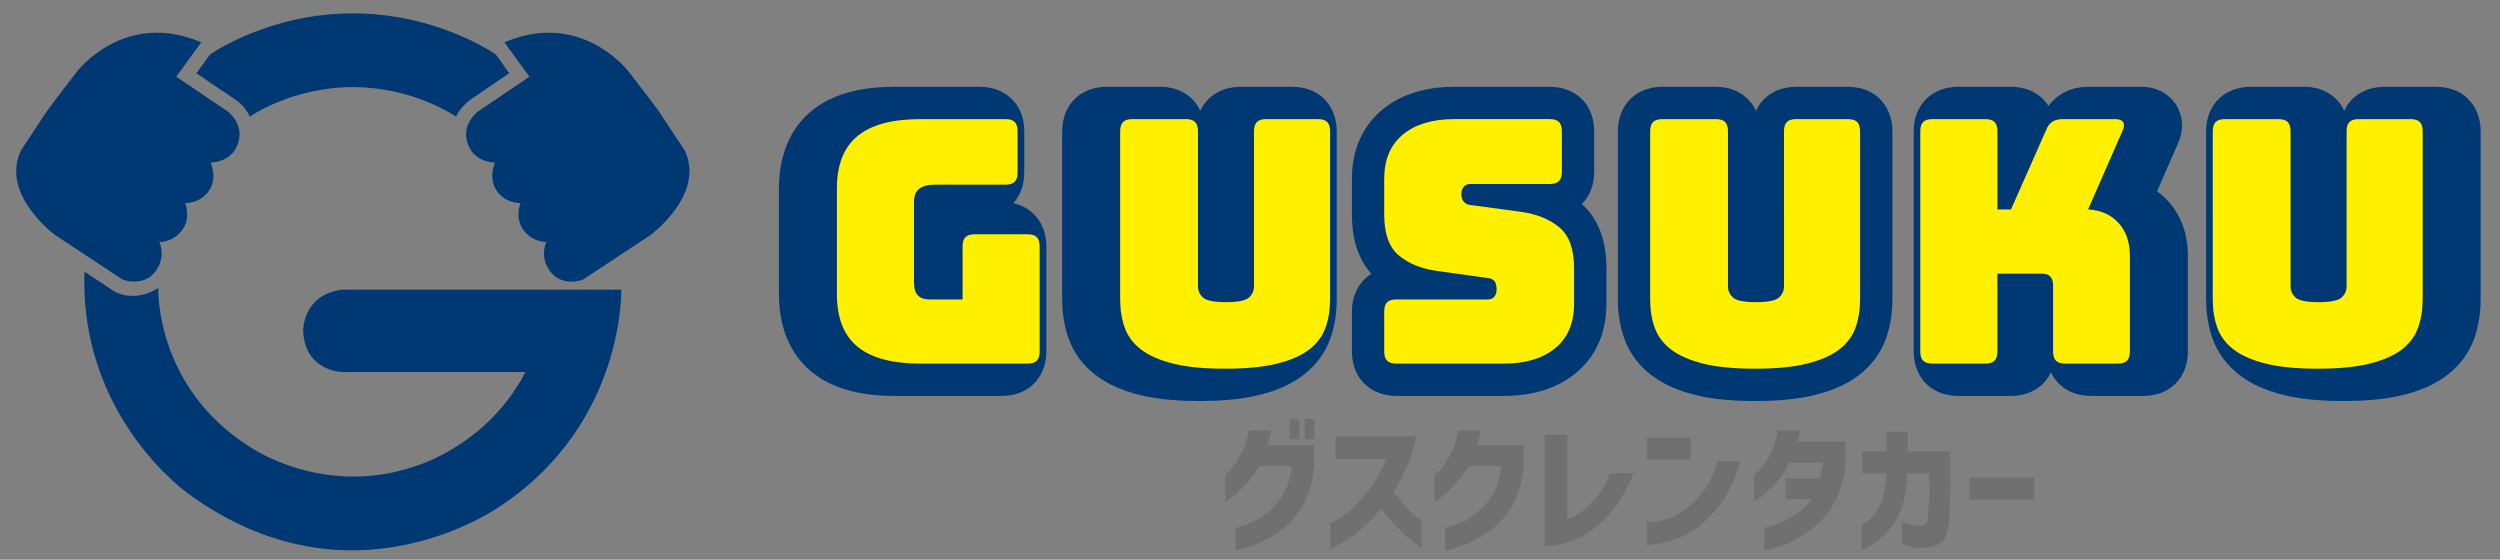 <?xml version="1.0" encoding="utf-8"?>
<!-- Generator: Adobe Illustrator 16.0.0, SVG Export Plug-In . SVG Version: 6.00 Build 0)  -->
<!DOCTYPE svg PUBLIC "-//W3C//DTD SVG 1.1//EN" "http://www.w3.org/Graphics/SVG/1.1/DTD/svg11.dtd">
<svg version="1.1" id="レイヤー_1" xmlns="http://www.w3.org/2000/svg" xmlns:xlink="http://www.w3.org/1999/xlink" x="0px"
	 y="0px" width="303.742px" height="67.996px" viewBox="0 0 303.742 67.996" enable-background="new 0 0 303.742 67.996"
	 xml:space="preserve">
<rect x="0" y="0" width="303.742" height="67.996" fill="#808080" stroke="none"/>
<g>
	<path fill="#717071" d="M154.417,52.322c-0.045,0.317-0.102,0.623-0.17,0.921c-0.068,0.294-0.136,0.577-0.204,0.851h5.604v2.605
		c-0.125,1.477-0.449,2.778-0.971,3.908c-0.522,1.129-1.15,2.058-1.883,2.783c-0.731,0.727-1.481,1.312-2.248,1.755
		s-1.48,0.795-2.146,1.057c-0.664,0.262-1.206,0.439-1.626,0.537c-0.42,0.096-0.636,0.137-0.647,0.127v-2.759
		c0.011,0.01,0.236-0.043,0.673-0.163c0.437-0.118,0.974-0.331,1.609-0.639c0.636-0.306,1.3-0.771,1.992-1.397
		c0.692-0.622,1.252-1.344,1.678-2.16c0.425-0.817,0.713-1.857,0.86-3.117h-3.935c-0.658,1.021-1.3,1.85-1.924,2.486
		s-1.144,1.101-1.559,1.396c-0.414,0.296-0.633,0.438-0.656,0.426v-3.287c0.011,0,0.139-0.104,0.383-0.316
		c0.245-0.208,0.526-0.547,0.843-1.011c0.318-0.468,0.627-1.021,0.929-1.66c0.3-0.642,0.536-1.422,0.706-2.343H154.417z
		 M156.683,53.377v-2.452h1.175v2.452H156.683z M158.522,53.377v-2.452h1.175v2.452H158.522z"/>
	<path fill="#717071" d="M162.251,55.778v-2.742h9.793c-0.239,1.317-0.604,2.538-1.099,3.663c-0.494,1.123-1.036,2.141-1.627,3.049
		c0.511,0.67,1.02,1.282,1.525,1.838c0.504,0.557,0.942,0.986,1.312,1.286c0.368,0.3,0.559,0.458,0.57,0.467v3.254
		c-0.614-0.441-1.17-0.874-1.67-1.294c-0.5-0.421-1.033-0.928-1.6-1.524c-0.568-0.595-1.119-1.252-1.652-1.966
		c-0.693,0.851-1.4,1.592-2.121,2.222s-1.388,1.138-2.001,1.523c-0.613,0.387-1.106,0.667-1.481,0.844
		c-0.375,0.176-0.568,0.265-0.58,0.265v-3.049c0.988-0.499,1.877-1.113,2.666-1.84s1.53-1.549,2.223-2.469
		c0.692-0.921,1.328-2.097,1.908-3.526H162.251z"/>
	<path fill="#717071" d="M179.877,52.322c-0.045,0.317-0.102,0.623-0.17,0.921c-0.068,0.294-0.136,0.577-0.204,0.851h5.604v2.605
		c-0.125,1.477-0.45,2.778-0.971,3.908c-0.522,1.129-1.15,2.058-1.883,2.783c-0.732,0.727-1.482,1.312-2.247,1.755
		c-0.768,0.442-1.482,0.795-2.146,1.057s-1.206,0.439-1.627,0.537c-0.42,0.096-0.635,0.137-0.646,0.127v-2.759
		c0.011,0.01,0.234-0.043,0.672-0.163c0.437-0.118,0.974-0.331,1.609-0.639c0.637-0.306,1.3-0.771,1.993-1.397
		c0.691-0.622,1.251-1.344,1.677-2.16c0.426-0.817,0.713-1.857,0.86-3.117h-3.935c-0.658,1.021-1.301,1.85-1.924,2.486
		c-0.624,0.637-1.145,1.101-1.559,1.396s-0.633,0.438-0.654,0.426v-3.287c0.01,0,0.137-0.104,0.382-0.316
		c0.244-0.208,0.525-0.547,0.843-1.011c0.318-0.468,0.627-1.021,0.928-1.66c0.301-0.642,0.537-1.422,0.707-2.343H179.877z"/>
	<path fill="#717071" d="M198.474,57.482c-0.749,1.814-1.583,3.298-2.503,4.444c-0.919,1.146-1.851,2.03-2.793,2.647
		c-0.942,0.62-1.811,1.054-2.605,1.304c-0.795,0.251-1.754,0.403-2.878,0.459V52.833h2.708v10.234
		c0.466-0.102,1.041-0.397,1.729-0.885s1.322-1.104,1.907-1.849c0.584-0.742,1.127-1.694,1.627-2.852H198.474z"/>
	<path fill="#717071" d="M200.092,55.813v-2.657h5.313v2.657H200.092z M211.417,56.019c-0.566,2.077-1.329,3.769-2.281,5.074
		c-0.955,1.306-1.944,2.314-2.972,3.021c-1.027,0.711-2.002,1.215-2.921,1.509c-0.92,0.295-1.672,0.469-2.257,0.52
		c-0.585,0.049-0.883,0.069-0.895,0.06v-2.776c0.012,0.011,0.245,0.003,0.699-0.025c0.454-0.027,1.035-0.145,1.745-0.35
		c0.709-0.203,1.456-0.596,2.239-1.175c0.783-0.58,1.508-1.314,2.172-2.205s1.251-2.109,1.763-3.652H211.417z"/>
	<path fill="#717071" d="M218.673,52.322c-0.057,0.33-0.115,0.627-0.171,0.895c-0.057,0.267-0.09,0.411-0.103,0.434h5.825v2.605
		c-0.137,1.556-0.463,2.906-0.979,4.053s-1.16,2.104-1.934,2.871c-0.772,0.765-1.555,1.395-2.35,1.89
		c-0.795,0.492-1.539,0.871-2.231,1.133s-1.254,0.439-1.686,0.537c-0.432,0.096-0.652,0.137-0.665,0.127v-2.759
		c0.013,0,0.212-0.049,0.597-0.145c0.386-0.097,0.877-0.271,1.474-0.52c0.596-0.25,1.218-0.6,1.864-1.047
		c0.647-0.451,1.243-1.03,1.788-1.748h-3.149v-2.535h4.172c0.181-0.66,0.289-1.302,0.322-1.925h-4.001
		c-0.704,1.305-1.386,2.272-2.044,2.902c-0.658,0.632-1.198,1.101-1.618,1.406c-0.419,0.306-0.641,0.454-0.664,0.442v-3.287
		c0.013,0,0.14-0.104,0.384-0.316c0.244-0.208,0.528-0.534,0.851-0.978c0.324-0.444,0.637-0.997,0.938-1.661
		s0.537-1.454,0.707-2.375H218.673z"/>
	<path fill="#717071" d="M226.268,57.517v-2.675h2.963v-2.383h2.571v2.383h5.16v2.641c0.012,2.202-0.034,4.056-0.136,5.561
		c-0.103,1.504-0.406,2.446-0.911,2.826c-0.506,0.38-1.081,0.605-1.729,0.674c-0.612,0.056-1.149,0.044-1.609-0.035
		c-0.46-0.08-0.82-0.173-1.081-0.28c-0.261-0.109-0.398-0.168-0.409-0.179v-2.691c0.011,0,0.128,0.052,0.349,0.152
		c0.222,0.104,0.521,0.196,0.896,0.281c0.374,0.086,0.8,0.096,1.276,0.026c0.147-0.01,0.281-0.091,0.4-0.238
		c0.118-0.146,0.198-0.435,0.238-0.859c0.04-0.427,0.083-1.058,0.129-1.892c0.044-0.834,0.056-1.938,0.033-3.312h-2.673
		c-0.013,1.715-0.268,3.188-0.768,4.419s-1.156,2.229-1.967,2.989c-0.812,0.76-1.484,1.277-2.018,1.55
		c-0.535,0.271-0.806,0.408-0.818,0.408v-3.082c0.512-0.273,0.991-0.658,1.439-1.158s0.814-1.149,1.099-1.951
		c0.283-0.801,0.437-1.857,0.459-3.175H226.268z"/>
	<path fill="#717071" d="M239.296,60.701v-2.674h7.867v2.674H239.296z"/>
</g>
<g>
	<g>
		<path fill="#003873" d="M121.716,48.103h-13c-4.423,0-7.746-0.97-10.157-2.964c-1.787-1.476-3.92-4.304-3.92-9.376V22.89
			c0-5.075,2.133-7.902,3.922-9.38c2.412-1.994,5.734-2.963,10.156-2.963h10.316c1.986,0,3.22,0.812,3.904,1.493
			c0.693,0.694,1.508,1.929,1.508,3.918v4.993c0,1.83-0.688,3.021-1.332,3.733c1.192,0.265,2,0.841,2.506,1.346
			c0.694,0.696,1.508,1.929,1.508,3.917v12.746c0,1.986-0.814,3.221-1.496,3.905C124.938,47.288,123.705,48.103,121.716,48.103z"/>
	</g>
	<g>
		<path fill="#003873" d="M145.732,48.722c-2.905,0-5.283-0.241-7.267-0.736c-2.199-0.55-3.945-1.336-5.339-2.408
			c-1.551-1.189-2.654-2.678-3.283-4.424c-0.524-1.453-0.79-3.061-0.79-4.772V15.957c0-1.994,0.817-3.228,1.503-3.913
			c0.685-0.683,1.919-1.498,3.908-1.498h6.479c1.986,0,3.219,0.812,3.904,1.493c0.336,0.336,0.699,0.799,0.986,1.413
			c0.286-0.613,0.648-1.074,0.979-1.405c0.688-0.686,1.921-1.5,3.911-1.5h6.273c1.985,0,3.219,0.812,3.903,1.493
			c0.692,0.694,1.508,1.928,1.508,3.918v20.424c0,1.711-0.265,3.317-0.789,4.771c-0.629,1.747-1.733,3.235-3.284,4.425
			c-1.393,1.072-3.139,1.858-5.339,2.408C151.014,48.48,148.637,48.722,145.732,48.722z"/>
	</g>
	<g>
		<path fill="#003873" d="M182.706,48.103h-13.041c-1.995,0-3.23-0.817-3.915-1.505c-0.679-0.679-1.496-1.912-1.496-3.905v-4.828
			c0-1.991,0.817-3.223,1.503-3.906c0.226-0.227,0.512-0.469,0.867-0.69c-1.573-1.74-2.37-4.156-2.37-7.201v-4.333
			c0-4.423,2.008-7.015,3.692-8.409c2.229-1.844,5.182-2.779,8.775-2.779h11.555c1.986,0,3.221,0.812,3.904,1.493
			c0.692,0.694,1.508,1.929,1.508,3.918v4.911c0,1.991-0.815,3.224-1.498,3.909c-0.004,0.003-0.008,0.007-0.011,0.009
			c1.987,1.77,2.995,4.391,2.995,7.802v4.328c0,4.434-2.027,7.026-3.729,8.42C189.209,47.172,186.267,48.103,182.706,48.103z"/>
	</g>
	<g>
		<path fill="#003873" d="M213.243,48.722c-2.906,0-5.282-0.241-7.266-0.736c-2.199-0.55-3.946-1.336-5.34-2.408
			c-1.55-1.189-2.654-2.678-3.283-4.424c-0.524-1.453-0.788-3.061-0.788-4.772V15.957c0-1.994,0.816-3.228,1.503-3.913
			c0.684-0.683,1.917-1.498,3.908-1.498h6.479c1.986,0,3.22,0.812,3.903,1.493c0.335,0.336,0.699,0.799,0.986,1.413
			c0.285-0.613,0.647-1.074,0.98-1.405c0.686-0.686,1.919-1.5,3.91-1.5h6.271c1.986,0,3.22,0.812,3.904,1.493
			c0.692,0.694,1.507,1.928,1.507,3.918v20.424c0,1.711-0.264,3.317-0.788,4.771c-0.629,1.747-1.733,3.235-3.284,4.425
			c-1.394,1.072-3.14,1.858-5.339,2.408C218.524,48.48,216.147,48.722,213.243,48.722z"/>
	</g>
	<g>
		<path fill="#003873" d="M260.408,48.103h-6.354c-1.995,0-3.23-0.817-3.915-1.505c-0.321-0.32-0.673-0.766-0.955-1.355
			c-0.281,0.59-0.634,1.035-0.955,1.359c-0.69,0.687-1.924,1.501-3.913,1.501h-6.396c-1.995,0-3.229-0.816-3.912-1.501
			c-0.684-0.684-1.499-1.917-1.499-3.909V15.957c0-1.992,0.815-3.226,1.5-3.911c0.687-0.686,1.921-1.5,3.911-1.5h6.396
			c1.986,0,3.22,0.812,3.904,1.493c0.22,0.22,0.451,0.495,0.665,0.83c0.509-0.685,1.066-1.134,1.521-1.417
			c0.961-0.601,2.092-0.906,3.36-0.906h6.354c2.374,0,3.62,1.257,4.151,2.006c0.464,0.657,1.412,2.427,0.354,4.852l-2.554,5.834
			c0.479,0.346,0.924,0.742,1.332,1.186c1.58,1.723,2.415,4.017,2.415,6.636v11.632c0,1.989-0.813,3.222-1.498,3.909
			C263.635,47.288,262.401,48.103,260.408,48.103z"/>
	</g>
	<g>
		<path fill="#003873" d="M284.713,48.722c-2.904,0-5.281-0.241-7.266-0.736c-2.199-0.55-3.944-1.336-5.338-2.408
			c-1.551-1.189-2.655-2.678-3.283-4.424c-0.523-1.453-0.789-3.061-0.789-4.772V15.957c0-1.994,0.817-3.228,1.503-3.913
			c0.685-0.683,1.919-1.498,3.909-1.498h6.478c1.986,0,3.219,0.812,3.904,1.493c0.335,0.336,0.699,0.799,0.984,1.413
			c0.286-0.613,0.648-1.074,0.979-1.405c0.688-0.686,1.922-1.5,3.912-1.5h6.272c1.986,0,3.219,0.812,3.904,1.493
			c0.691,0.694,1.508,1.928,1.508,3.918v20.424c0,1.711-0.266,3.317-0.79,4.771c-0.629,1.747-1.733,3.235-3.283,4.425
			c-1.394,1.072-3.141,1.858-5.34,2.408C289.996,48.48,287.619,48.722,284.713,48.722z"/>
	</g>
</g>
<g>
	<path fill="#FFF000" d="M124.831,44.178h-12.999c-3.44,0-5.991-0.688-7.655-2.062c-1.664-1.376-2.496-3.494-2.496-6.353V22.89
		c0-2.86,0.832-4.978,2.496-6.354c1.665-1.375,4.215-2.063,7.655-2.063h10.316c0.522,0,0.901,0.118,1.135,0.351
		c0.234,0.235,0.351,0.613,0.351,1.135v4.993c0,0.523-0.117,0.902-0.351,1.135c-0.234,0.234-0.612,0.35-1.135,0.35h-8.583
		c-0.853,0-1.485,0.173-1.898,0.516c-0.413,0.345-0.619,0.861-0.619,1.548v9.863c0,0.686,0.158,1.195,0.474,1.525
		c0.317,0.328,0.791,0.494,1.424,0.494h4.003v-6.435c0-0.522,0.116-0.901,0.351-1.135c0.233-0.234,0.612-0.351,1.134-0.351h6.397
		c0.521,0,0.901,0.117,1.134,0.351s0.351,0.612,0.351,1.135v12.745c0,0.523-0.118,0.901-0.351,1.134
		C125.731,44.062,125.352,44.178,124.831,44.178z"/>
	<path fill="#FFF000" d="M161.599,36.382c0,1.262-0.186,2.41-0.557,3.442c-0.373,1.031-1.032,1.912-1.981,2.641
		c-0.95,0.729-2.248,1.301-3.899,1.713s-3.755,0.618-6.313,0.618c-2.559,0-4.664-0.206-6.314-0.618s-2.95-0.983-3.9-1.713
		c-0.949-0.729-1.609-1.609-1.98-2.641c-0.371-1.032-0.557-2.181-0.557-3.442V15.958c0-0.522,0.117-0.9,0.351-1.135
		c0.234-0.233,0.612-0.351,1.135-0.351h6.479c0.522,0,0.9,0.118,1.135,0.351c0.233,0.235,0.351,0.613,0.351,1.135v18.818
		c0,0.549,0.206,1.01,0.619,1.379c0.413,0.37,1.334,0.556,2.765,0.556c1.458,0,2.393-0.186,2.807-0.556
		c0.412-0.369,0.618-0.83,0.618-1.379V15.958c0-0.522,0.117-0.9,0.351-1.135c0.233-0.233,0.612-0.351,1.135-0.351h6.272
		c0.521,0,0.901,0.118,1.135,0.351c0.233,0.235,0.352,0.613,0.352,1.135V36.382z"/>
</g>
<g>
	<path fill="#FFF000" d="M182.702,44.178h-13.04c-0.523,0-0.901-0.116-1.134-0.352c-0.234-0.232-0.352-0.61-0.352-1.134v-4.828
		c0-0.522,0.117-0.9,0.352-1.132c0.232-0.234,0.61-0.351,1.134-0.351h11.101c0.358,0,0.626-0.117,0.805-0.352
		c0.179-0.232,0.269-0.515,0.269-0.844c0-0.466-0.09-0.81-0.269-1.03s-0.446-0.344-0.805-0.371l-6.189-0.868
		c-1.927-0.273-3.474-0.907-4.643-1.898c-1.17-0.99-1.754-2.64-1.754-4.952v-4.333c0-2.338,0.757-4.133,2.27-5.386
		c1.512-1.25,3.604-1.877,6.271-1.877h11.556c0.522,0,0.9,0.118,1.135,0.351c0.233,0.235,0.352,0.613,0.352,1.135v4.91
		c0,0.523-0.118,0.902-0.352,1.135c-0.234,0.234-0.612,0.351-1.135,0.351h-9.616c-0.357,0-0.632,0.117-0.823,0.351
		c-0.193,0.234-0.289,0.53-0.289,0.887c0,0.357,0.096,0.661,0.289,0.908c0.191,0.248,0.466,0.385,0.823,0.413l6.15,0.825
		c1.926,0.276,3.479,0.909,4.663,1.899c1.183,0.99,1.774,2.641,1.774,4.952v4.328c0,2.337-0.764,4.133-2.29,5.385
		C187.428,43.553,185.344,44.178,182.702,44.178z"/>
	<path fill="#FFF000" d="M225.991,36.382c0,1.262-0.187,2.41-0.558,3.442c-0.372,1.031-1.031,1.912-1.98,2.641
		c-0.95,0.729-2.249,1.301-3.9,1.713s-3.754,0.618-6.312,0.618s-4.663-0.206-6.314-0.618c-1.65-0.412-2.951-0.983-3.9-1.713
		c-0.949-0.729-1.609-1.609-1.98-2.641c-0.371-1.032-0.557-2.181-0.557-3.442V15.958c0-0.522,0.117-0.9,0.351-1.135
		c0.233-0.233,0.612-0.351,1.135-0.351h6.479c0.522,0,0.9,0.118,1.136,0.351c0.233,0.235,0.351,0.613,0.351,1.135v18.818
		c0,0.549,0.206,1.01,0.618,1.379c0.413,0.37,1.335,0.556,2.766,0.556c1.458,0,2.394-0.186,2.806-0.556
		c0.413-0.369,0.619-0.83,0.619-1.379V15.958c0-0.522,0.116-0.9,0.351-1.135c0.233-0.233,0.612-0.351,1.135-0.351h6.272
		c0.521,0,0.9,0.118,1.135,0.351c0.233,0.235,0.352,0.613,0.352,1.135V36.382z"/>
</g>
<g>
	<path fill="#FFF000" d="M241.193,44.178h-6.396c-0.522,0-0.901-0.116-1.135-0.352c-0.234-0.232-0.351-0.61-0.351-1.134V15.958
		c0-0.522,0.116-0.9,0.351-1.135c0.233-0.233,0.612-0.351,1.135-0.351h6.396c0.522,0,0.9,0.118,1.136,0.351
		c0.232,0.235,0.351,0.613,0.351,1.135v9.491h1.649l4.251-9.614c0.191-0.496,0.454-0.846,0.784-1.053
		c0.33-0.206,0.757-0.31,1.279-0.31h6.355c0.467,0,0.783,0.118,0.949,0.351c0.164,0.235,0.15,0.571-0.041,1.011l-4.21,9.614
		c1.541,0.083,2.771,0.627,3.692,1.631s1.383,2.331,1.383,3.982v11.631c0,0.523-0.118,0.901-0.351,1.134
		c-0.233,0.235-0.612,0.352-1.135,0.352h-6.354c-0.522,0-0.901-0.116-1.135-0.352c-0.235-0.232-0.352-0.61-0.352-1.134v-8.041
		c0-0.44-0.11-0.784-0.329-1.032c-0.222-0.248-0.551-0.372-0.991-0.372h-5.446v9.444c0,0.523-0.118,0.901-0.351,1.134
		C242.094,44.062,241.716,44.178,241.193,44.178z"/>
	<path fill="#FFF000" d="M294.343,36.382c0,1.262-0.186,2.41-0.557,3.442c-0.37,1.031-1.031,1.912-1.98,2.641
		c-0.949,0.729-2.248,1.301-3.9,1.713c-1.649,0.412-3.756,0.618-6.312,0.618c-2.561,0-4.663-0.206-6.313-0.618
		c-1.651-0.412-2.951-0.983-3.9-1.713c-0.949-0.729-1.608-1.609-1.979-2.641c-0.373-1.032-0.559-2.181-0.559-3.442V15.958
		c0-0.522,0.117-0.9,0.352-1.135c0.232-0.233,0.611-0.351,1.135-0.351h6.478c0.522,0,0.901,0.118,1.135,0.351
		c0.234,0.235,0.353,0.613,0.353,1.135v18.818c0,0.549,0.205,1.01,0.618,1.379c0.413,0.37,1.335,0.556,2.766,0.556
		c1.457,0,2.392-0.186,2.807-0.556c0.412-0.369,0.618-0.83,0.618-1.379V15.958c0-0.522,0.115-0.9,0.35-1.135
		c0.234-0.233,0.612-0.351,1.135-0.351h6.272c0.522,0,0.901,0.118,1.135,0.351c0.234,0.235,0.351,0.613,0.351,1.135V36.382z"/>
</g>
<g>
	<path fill="#003873" d="M24.448,5.144l-3.034,4.176l6.18,4.173c0,0,2.536,1.776,1.042,4.565c0,0-0.722,1.589-3.045,1.694
		c0,0,0.881,1.912-0.219,3.431c0,0-0.771,1.407-2.875,1.506c0,0,0.732,1.683-0.331,3.215c0,0-0.902,1.437-2.805,1.506
		c0,0,0.885,1.813-0.509,3.608c-1.393,1.794-3.689,1.083-4.022,0.908l-8.138-5.374c0,0-6.709-4.92-4.141-10.287
		c0,0,2.557-3.89,3.08-4.662c0.523-0.771,3.715-4.898,3.715-4.898S15.069,1.139,24.448,5.144z"/>
	<path fill="#003873" d="M61.287,5.144l3.032,4.176l-6.179,4.173c0,0-2.537,1.776-1.042,4.565c0,0,0.722,1.589,3.044,1.694
		c0,0-0.881,1.912,0.219,3.431c0,0,0.771,1.407,2.874,1.506c0,0-0.732,1.683,0.332,3.215c0,0,0.902,1.437,2.804,1.506
		c0,0-0.885,1.813,0.508,3.608c1.394,1.794,3.689,1.083,4.023,0.908l8.135-5.374c0,0,6.711-4.92,4.144-10.287
		c0,0-2.558-3.89-3.081-4.662c-0.524-0.771-3.716-4.898-3.716-4.898S70.665,1.139,61.287,5.144z"/>
	<path fill="#003873" d="M23.866,8.893l1.635-2.26c0,0,7.041-5.01,17.376-5.01c10.336,0,17.386,5.017,17.386,5.017l1.605,2.253
		l-4.713,3.213c0,0-1.399,1.051-1.728,2.078c0,0-5.106-3.601-12.55-3.601c-7.444,0-12.55,3.601-12.55,3.601
		s-0.356-1.179-1.792-2.121C27.1,11.12,23.866,8.893,23.866,8.893z"/>
	<path fill="#003873" d="M36.833,40.197c0,0-0.088-4.338,4.645-5h34.009c0,0,0.417,16.089-14.423,26.104
		c0,0-18.204,13.405-38.315-1.413c0,0-13.132-9.31-12.479-26.874l3.593,2.371c0,0,2.367,1.514,5.368-0.401
		c0,0-0.448,11.911,10.988,19.224c0,0,9.08,6.45,20.584,2.311c0,0,8.537-2.563,13.034-11.321H41.625
		C41.625,45.197,37.054,45.197,36.833,40.197z"/>
</g>
</svg>
